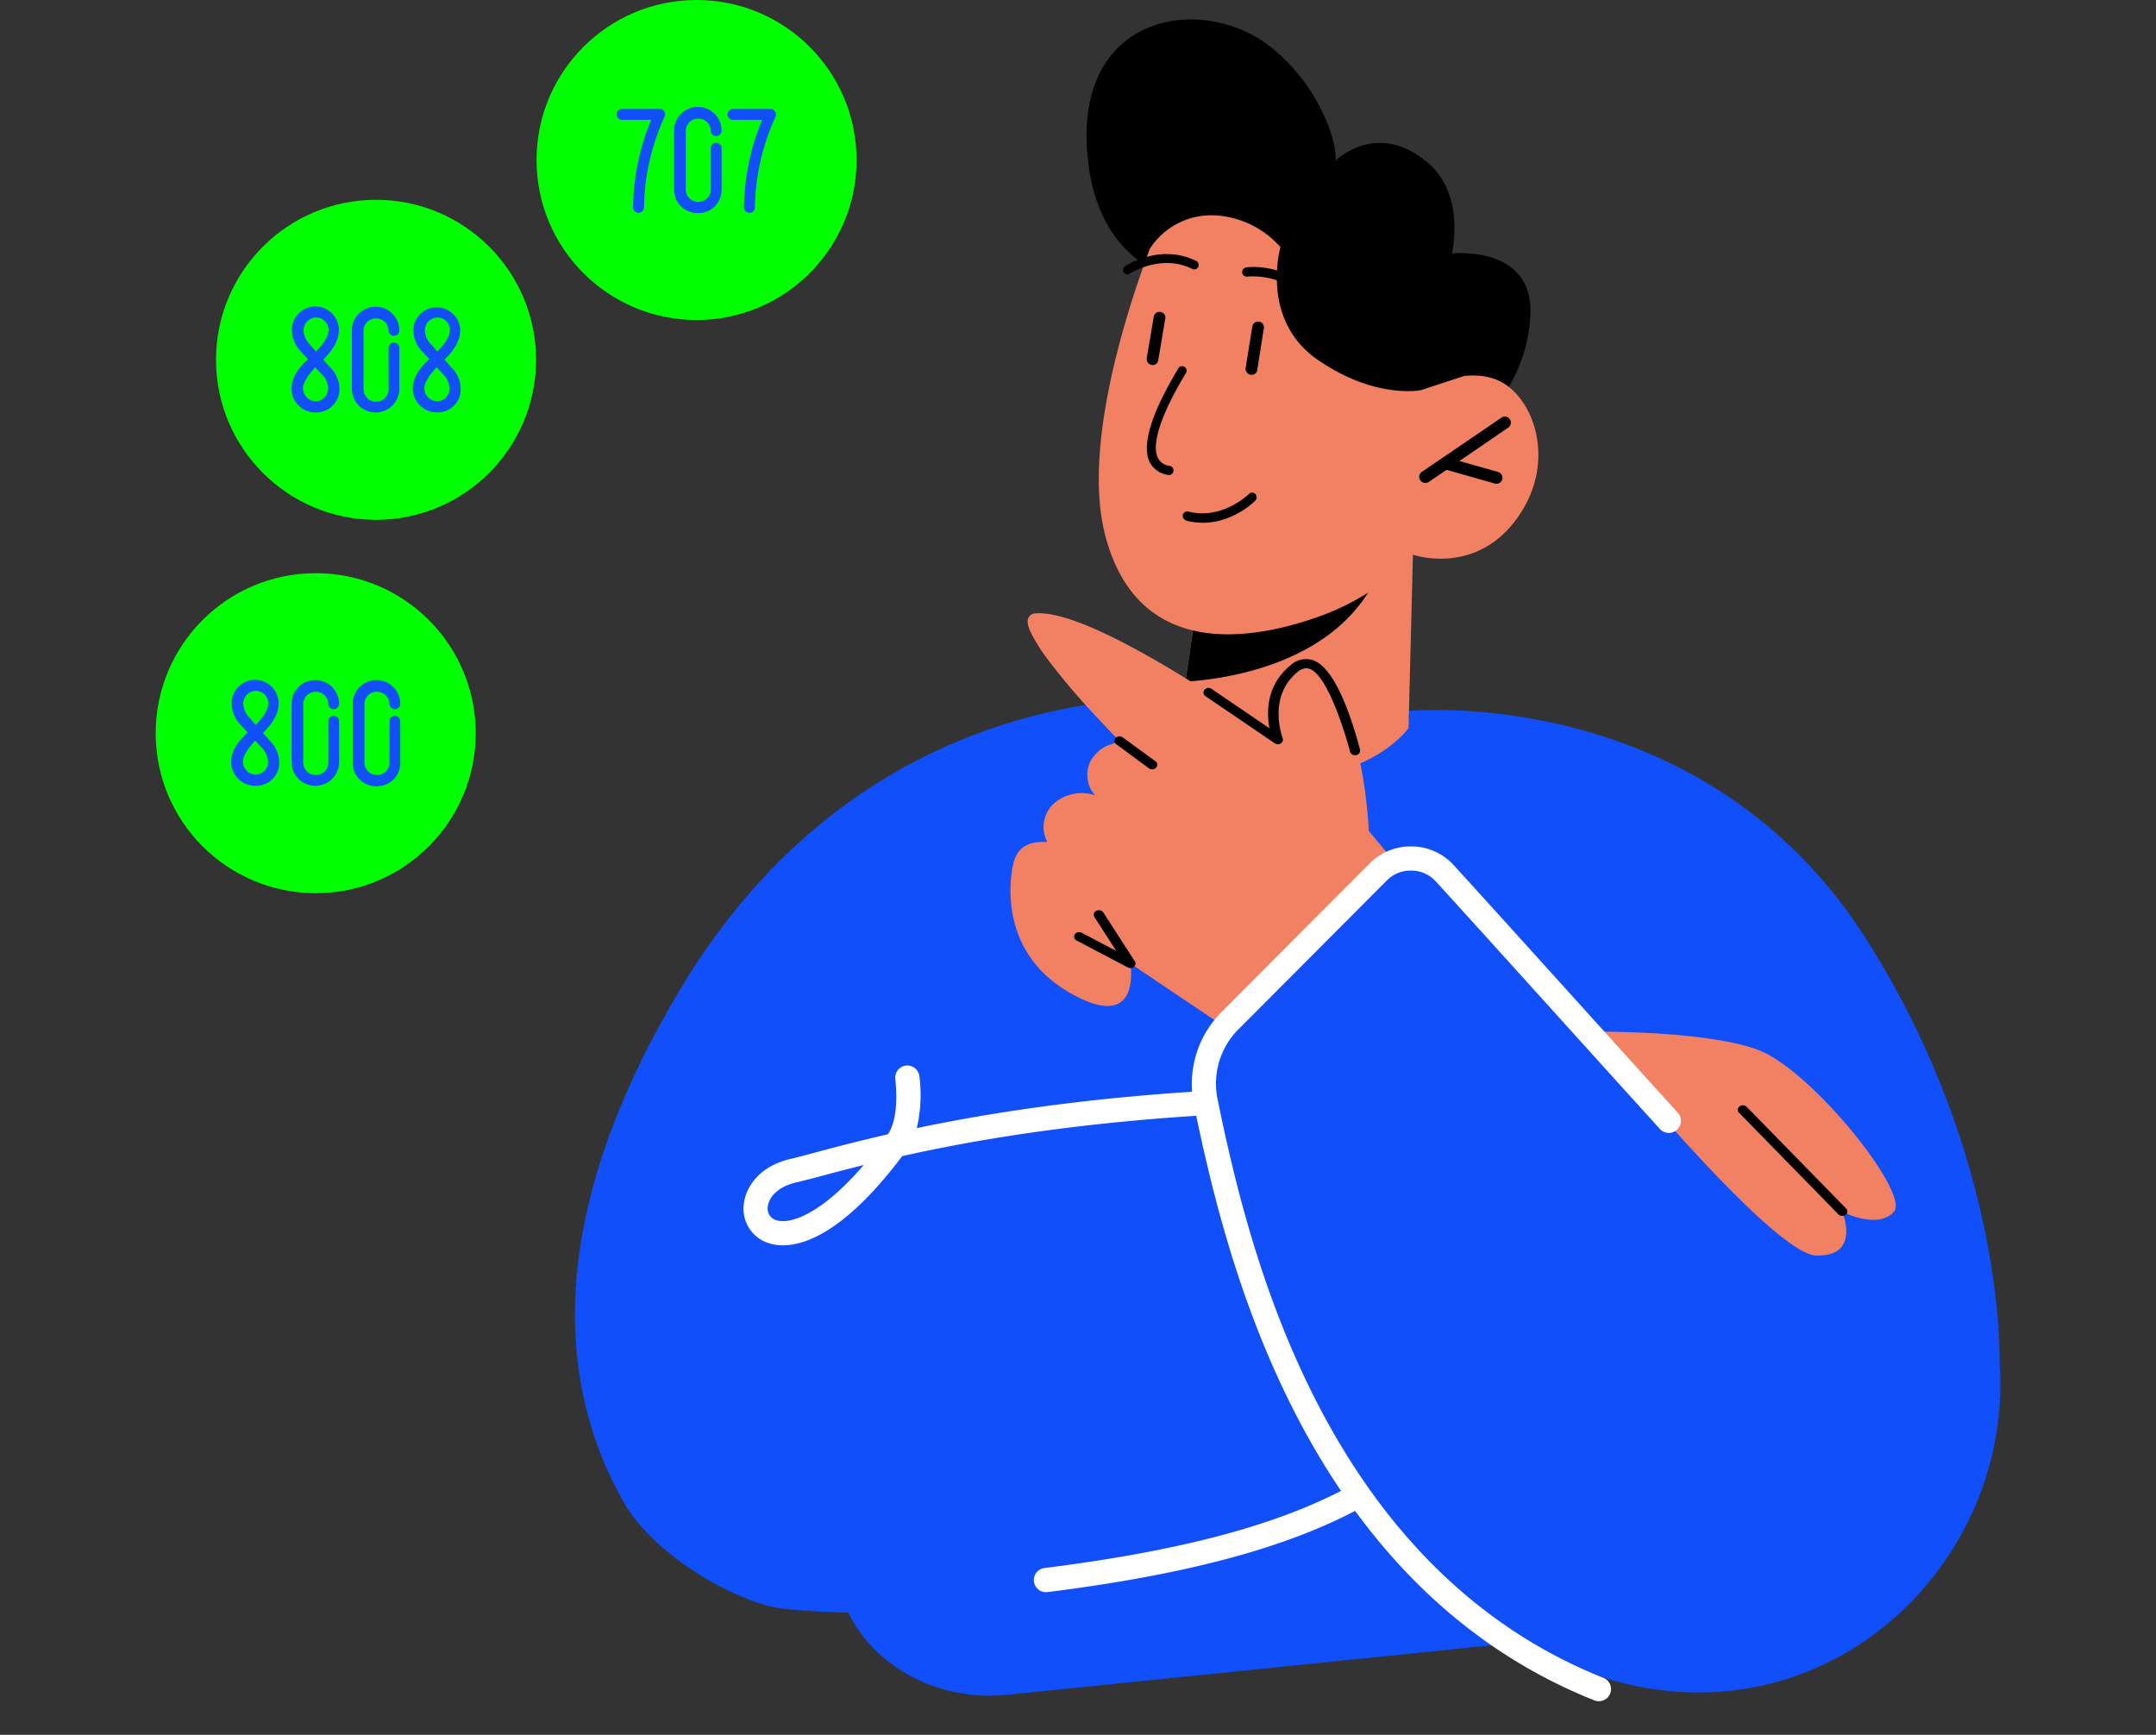 <svg xmlns="http://www.w3.org/2000/svg" viewBox="0 0 665.43 535.48"><rect x="0" y="0" width="665.43" height="535.48" fill="#333333" stroke="none"/><defs><style>.cls-1{fill:#104ff9;}.cls-2{fill:#f28163;}.cls-3{fill:lime;}.cls-4{fill:#fff;}.cls-5{fill:none;}</style></defs><g id="Layer_2" data-name="Layer 2"><g id="Layer_4" data-name="Layer 4"><path d="M387.78,88.71S342.06,96.29,336,51.16c-6.43-48,36.43-53.79,57.37-35.69a57.73,57.73,0,0,1,13.08,15.85c6.77,12.29,5.69,18.35,5.69,18.35s12.74-12.9,28.65.65c11.68,10,7.33,27.92,7.33,27.92s25-2.76,24.24,18.69a47.46,47.46,0,0,1-15.7,33.4Z"/><path class="cls-1" d="M434.7,219.47s91.21-9.19,141.69,71c42.86,68.07,40.74,129.89,40.74,129.89L475.07,402Z"/><path class="cls-1" d="M491.6,504.66,310.77,523.13c-25.93,2.65-49.57-14.15-52.54-37.34L249.57,418c-3-23.18,15.83-44.31,41.77-47l180.82-18.47c25.94-2.65,49.58,14.15,52.54,37.33l8.66,67.77C536.32,480.87,517.53,502,491.6,504.66Z"/><path class="cls-1" d="M192.2,463.19c-21-37.47-23.2-89.19,17.56-157.53,62-104,165.2-89.57,165.2-89.57s83.55-1,116.67,28.88c23.65,21.34,5.26,96.71-.93,183.73,0,0-129.49,79.78-248.67,67.91C229.31,495.35,202.28,481.21,192.2,463.19Z"/><path class="cls-2" d="M436.09,171.21l-1.35,53.49s-10,15.14-41.39,16.89c-23.36,1.31-31.42-4.17-31.42-4.17l3.93-27,3.87-26.34,56.82-11Z"/><path d="M426.55,173.07a17.72,17.72,0,0,1-1.68,5.12c-12.64,26.42-45.51,31.36-59,32.22l3.87-26.34Z"/><path class="cls-2" d="M360.88,61.84s-29.77,66.36-19.64,103.9,44.3,32,64.78,24.95,30.07-19.47,30.07-19.47,19,6.65,31.93-10.95,5.27-38-5.57-42.81-23.86,3-23.86,3l10.33-19.27a177.18,177.18,0,0,0-17.57-30.87c-5.87-8.13-23.6-3.24-31.57-8.48-6.2-4.08-2.29-19.37-9.37-19C381.06,43.3,371.08,48.73,360.88,61.84Z"/><path d="M440,149.08a1.93,1.93,0,0,0,1-.32L465.48,132a1.86,1.86,0,1,0-2.1-3.07l-24.54,16.72a1.86,1.86,0,0,0,1.11,3.4Z"/><path d="M461.92,149.33a1.86,1.86,0,0,0,.45-3.65l-15.76-4.48a1.86,1.86,0,0,0-1,3.58l15.77,4.48A1.54,1.54,0,0,0,461.92,149.33Z"/><path d="M354.87,76.81a22.6,22.6,0,0,1,19.42-10.36,28.9,28.9,0,0,1,20.91,9.84S388.77,98.61,406.62,111s32,9.41,32,9.41l13.28-4.36,10.14-19L421.77,59.38,376.34,27.82,350.65,50Z"/><path class="cls-2" d="M598.83,438.09s-11.36,97.74-98.53,80.08c-99-20.06-123-201.66-123-201.66L348.88,297.4s3.82,22.23-19.09,8.81-17.75-38.09-16.64-41c2-5.36,6.86-5.37,10.08-5.34a9.88,9.88,0,0,1,1.87-11.7,13.05,13.05,0,0,1,12.88-2.7A9.5,9.5,0,0,1,336.55,235a11.06,11.06,0,0,1,5.59-5c1-.42,2.69-.49,2.49-1.77-.11-.69-.82-1.26-1.31-1.77q-2.77-2.9-5.49-5.83a209.66,209.66,0,0,1-14-16.5,55.69,55.69,0,0,1-5.06-7.72c-.81-1.54-1.94-3.65-1.48-5.41a2.41,2.41,0,0,1,2.39-1.67c19.11-1.44,74.68,39,74.68,39s-1.3-22.13,12.05-17.54c14.4,5,16.06,45.69,16.06,45.69L565.35,428.16Z"/><path d="M331.73,288.4a1.31,1.31,0,0,0,.56,1.91l15.8,8.3a1.68,1.68,0,0,0,.67.19,1.79,1.79,0,0,0,1.23-.4,1.3,1.3,0,0,0,.25-1.69l-9.7-15.06a1.58,1.58,0,0,0-1-.65,1.65,1.65,0,0,0-1.18.14,1.33,1.33,0,0,0-.73.85,1.25,1.25,0,0,0,.15,1.06l6.74,10.47-10.7-5.62a1.7,1.7,0,0,0-.79-.19A1.59,1.59,0,0,0,331.73,288.4Z"/><path d="M346.51,227.6a1.73,1.73,0,0,0-1.15-.31,1.59,1.59,0,0,0-1.05.5,1.28,1.28,0,0,0-.35,1,1.36,1.36,0,0,0,.56.94l10.07,7.41a1.66,1.66,0,0,0,.87.31,1.61,1.61,0,0,0,1.33-.5,1.3,1.3,0,0,0-.21-2Z"/><path d="M403.15,206.28a3.42,3.42,0,0,1,.84.11c6.15,1.71,12.07,23.23,12.72,25.68a1.59,1.59,0,0,0,1.89,1,1.41,1.41,0,0,0,1.16-1.69l-.11-.41c-2-7.52-7.3-25.23-14.73-27.29a7,7,0,0,0-6.51,1.58c-7.11,5.75-7.57,13.44-6.71,18.89l.11.64-17.88-12.16a1.73,1.73,0,0,0-1.16-.28,1.68,1.68,0,0,0-1,.54,1.31,1.31,0,0,0,.3,2l21.39,14.54a1.68,1.68,0,0,0,.82.28h0a1.74,1.74,0,0,0,1.05-.27,1.32,1.32,0,0,0,.55-1.59c0-.12-4.89-12.76,4.67-20.48A4.15,4.15,0,0,1,403.15,206.28Z"/><path d="M355.42,112.65a1.86,1.86,0,0,1-1.48-2.11l2.14-12.71a1.81,1.81,0,0,1,2.08-1.54,1.7,1.7,0,0,1,1.47,2.12l-2.13,12.71A1.75,1.75,0,0,1,355.42,112.65Z"/><path d="M385.94,115.66a1.86,1.86,0,0,1-1.48-2.11l2.05-12.73a1.8,1.8,0,0,1,2.07-1.54,1.75,1.75,0,0,1,1.48,2.12l-2,12.72A1.75,1.75,0,0,1,385.94,115.66Z"/><path d="M403.64,93.18A1.42,1.42,0,0,0,405,90.93c-7.6-9.93-19.89-8.5-20.38-8.4a1.5,1.5,0,0,0-1.24,1.59,1.41,1.41,0,0,0,1.54,1.26c.1,0,11.34-1.32,17.95,7.37A1.27,1.27,0,0,0,403.64,93.18Z"/><path d="M367.45,161c11.33,2.16,19.66-6.09,20-6.51a1.42,1.42,0,0,0,0-2,1.34,1.34,0,0,0-2,0c-.1.08-8.2,8.08-18.68,5.41a1.43,1.43,0,0,0-1.7,1,1.52,1.52,0,0,0,1,1.73A7.51,7.51,0,0,0,367.45,161Z"/><path d="M347.69,84.66a1.17,1.17,0,0,0,1-.2c.11-.08,9.64-6.27,19.34-1.43a1.39,1.39,0,0,0,1.8-.62,1.43,1.43,0,0,0-.58-1.85c-11.08-5.48-21.57,1.3-22,1.6a1.51,1.51,0,0,0-.47,1.94A1.93,1.93,0,0,0,347.69,84.66Z"/><path d="M360.52,146.6a1.42,1.42,0,0,0,.53-2.79,4.58,4.58,0,0,1-3.8-2.75c-1.81-4.3,1.24-13.46,8.78-25.91a1.38,1.38,0,0,0-.48-1.92,1.32,1.32,0,0,0-1.88.51c-8.24,13.67-11.18,23.23-9,28.57A7.53,7.53,0,0,0,360.52,146.6Z"/><circle class="cls-3" cx="97.44" cy="226.31" r="49.39"/><path class="cls-1" d="M83.37,228.73l-2.21-2.49.14-.14c1.93-1.94,4.7-5.12,4.7-9a7.26,7.26,0,0,0-14.52,0,9.92,9.92,0,0,0,2.91,6.78l2.07,2.21c-2.07,1.93-5.12,5-5.12,9.26A7.42,7.42,0,0,0,79,242.55a7.13,7.13,0,0,0,7.19-7.19A9.4,9.4,0,0,0,83.37,228.73Zm-4.56-15.49a3.87,3.87,0,0,1,4,3.74c0,2.76-2.49,5.25-3.73,6.63l-.14.14L77,221.54a6.72,6.72,0,0,1-1.93-4.29A4,4,0,0,1,78.81,213.24ZM79,239.09a4,4,0,0,1-4-3.73c-.14-1.52.83-2.9,1.66-4.28.69-.83,1.52-1.8,2.07-2.49l2.07,2.21a6.64,6.64,0,0,1,1.94,4.28A3.86,3.86,0,0,1,79,239.09Z"/><path class="cls-1" d="M97.19,209.93A7.3,7.3,0,0,0,90,217.11V235.5a7.33,7.33,0,0,0,14.65,0V222.64a1.66,1.66,0,0,0-3.32,0V235.5a3.8,3.8,0,0,1-3.73,3.73,3.87,3.87,0,0,1-4-3.73V217.25a3.81,3.81,0,0,1,3.73-3.73,3.87,3.87,0,0,1,4,3.73,1.66,1.66,0,0,0,3.32,0A7.31,7.31,0,0,0,97.19,209.93Z"/><path class="cls-1" d="M116.06,209.93a7.31,7.31,0,0,0-7.19,7.18V235.5a7.21,7.21,0,0,0,7.47,7.19,7.13,7.13,0,0,0,7.19-7.19V222.64a1.66,1.66,0,0,0-3.32,0V235.5a3.8,3.8,0,0,1-3.73,3.73,3.87,3.87,0,0,1-4-3.73V217.25a3.81,3.81,0,0,1,3.73-3.73,3.87,3.87,0,0,1,4,3.73,1.66,1.66,0,1,0,3.32,0A7.31,7.31,0,0,0,116.06,209.93Z"/><circle class="cls-3" cx="116.06" cy="111.06" r="49.39"/><path class="cls-1" d="M102,113.48,99.75,111l.14-.14c1.93-1.94,4.7-5.12,4.7-9a7.26,7.26,0,0,0-14.52,0A9.93,9.93,0,0,0,93,108.65l2.07,2.21c-2.07,1.93-5.11,5-5.11,9.26a7.41,7.41,0,0,0,7.6,7.19,7.13,7.13,0,0,0,7.19-7.19A9.44,9.44,0,0,0,102,113.48ZM97.4,98a3.87,3.87,0,0,1,4,3.73c0,2.77-2.49,5.26-3.73,6.64l-.14.14L95.6,106.3A6.72,6.72,0,0,1,93.67,102,4,4,0,0,1,97.4,98Zm.14,25.85a4,4,0,0,1-4-3.73c-.14-1.52.83-2.9,1.66-4.29.69-.83,1.52-1.79,2.07-2.48l2.08,2.21a6.67,6.67,0,0,1,1.93,4.28A3.86,3.86,0,0,1,97.54,123.85Z"/><path class="cls-1" d="M115.79,94.68a7.31,7.31,0,0,0-7.19,7.19v18.39a7.33,7.33,0,0,0,14.65,0V107.4a1.66,1.66,0,1,0-3.32,0v12.86A3.81,3.81,0,0,1,116.2,124a3.87,3.87,0,0,1-4-3.73V102a3.8,3.8,0,0,1,3.73-3.73,3.87,3.87,0,0,1,4,3.73,1.66,1.66,0,1,0,3.32,0A7.31,7.31,0,0,0,115.79,94.68Z"/><path class="cls-1" d="M139.42,113.48,137.21,111l.14-.14c1.94-1.94,4.7-5.12,4.7-9a7.26,7.26,0,0,0-14.51,0,9.92,9.92,0,0,0,2.9,6.78l2.07,2.21c-2.07,1.93-5.11,5-5.11,9.26a7.41,7.41,0,0,0,7.6,7.19,7.13,7.13,0,0,0,7.19-7.19A9.44,9.44,0,0,0,139.42,113.48ZM134.86,98a3.87,3.87,0,0,1,4,3.73c0,2.77-2.49,5.26-3.73,6.64l-.14.14-1.94-2.21a6.72,6.72,0,0,1-1.93-4.29A4,4,0,0,1,134.86,98Zm.14,25.85a4,4,0,0,1-4-3.73c-.14-1.52.83-2.9,1.66-4.29.69-.83,1.52-1.79,2.07-2.48l2.08,2.21a6.67,6.67,0,0,1,1.93,4.28A3.86,3.86,0,0,1,135,123.85Z"/><circle class="cls-3" cx="214.99" cy="49.39" r="49.39"/><path class="cls-1" d="M215.24,33a7.32,7.32,0,0,0-7.19,7.19V58.58a7.2,7.2,0,0,0,7.47,7.19,7.13,7.13,0,0,0,7.19-7.19V45.73a1.66,1.66,0,0,0-3.32,0V58.58a3.81,3.81,0,0,1-3.73,3.74,3.87,3.87,0,0,1-4-3.74V40.34a3.8,3.8,0,0,1,3.73-3.73,3.87,3.87,0,0,1,4,3.73,1.66,1.66,0,1,0,3.32,0A7.31,7.31,0,0,0,215.24,33Z"/><path class="cls-1" d="M197.08,65.69A1.69,1.69,0,0,1,195.39,64,72.15,72.15,0,0,1,201,37h-9a1.69,1.69,0,1,1,0-3.38h11.58a1.69,1.69,0,0,1,1.51,2.45A69.29,69.29,0,0,0,198.77,64,1.69,1.69,0,0,1,197.08,65.69Z"/><path class="cls-1" d="M231.31,65.69A1.69,1.69,0,0,1,229.62,64a72.15,72.15,0,0,1,5.63-27h-9a1.69,1.69,0,1,1,0-3.38h11.58a1.69,1.69,0,0,1,1.5,2.45A69.57,69.57,0,0,0,233,64,1.69,1.69,0,0,1,231.31,65.69Z"/><path class="cls-4" d="M241.64,384.39a14,14,0,0,1-4.7-.77,11.09,11.09,0,0,1-7.43-11.34c.31-5.25,4.32-12.22,14.61-14.6,1.94-.44,4.5-1.12,7.73-2,5.56-1.48,12.92-3.44,22.19-5.56,2.27-3.34,3.07-9.22,2.3-17a3.74,3.74,0,1,1,7.44-.73,44.51,44.51,0,0,1-.82,15.82c21.27-4.46,50.62-9.19,89-11.47a3.74,3.74,0,0,1,.44,7.47c-41.67,2.48-72.58,7.88-93.94,12.64C261.13,379.87,248.71,384.38,241.64,384.39Zm24.95-24.79c-5,1.25-9.29,2.38-12.82,3.32-3.3.88-5.9,1.58-8,2.05-6.26,1.45-8.67,5.08-8.82,7.75a3.67,3.67,0,0,0,2.48,3.86c1.3.46,5.07,1.1,11.86-3.12C256.06,370.52,261.24,365.81,266.59,359.6Z"/><path class="cls-4" d="M322.82,491.45a3.74,3.74,0,0,1-.47-7.45c44.23-5.56,75.08-14.09,97.1-26.84a3.74,3.74,0,1,1,3.75,6.47c-22.92,13.27-54.66,22.11-99.91,27.8Z"/><path class="cls-1" d="M432.9,265l-63.33,60.14S394.48,464.66,472.15,508s150.13-18.37,145-87.68S432.9,265,432.9,265Z"/><path class="cls-2" d="M490.7,318.43s35.5-.51,51.93,5.64S589.57,368.3,584.57,374s-16,0-16,0,6,13.9-8,13.54S490.7,318.43,490.7,318.43Z"/><path d="M569.77,373l-30.68-31.36a1.63,1.63,0,0,0-1.18-.48,1.68,1.68,0,0,0-1,.34,1.3,1.3,0,0,0-.14,2l30.68,31.37a1.75,1.75,0,0,0,2.21.13A1.31,1.31,0,0,0,569.77,373Z"/><path class="cls-4" d="M493.48,525.12a3.81,3.81,0,0,1-1.39-.27c-39.14-15.59-70.27-45.54-92.53-89-17.26-33.73-25.71-68.63-31.14-95.27a31.46,31.46,0,0,1,8.88-28.48l45.61-45.77a17.79,17.79,0,0,1,12.93-5.06,17.59,17.59,0,0,1,12.61,5.54c6.07,6.61,18.94,20.86,33.84,37.35,11.18,12.37,23.59,26.1,35.38,39.11a3.74,3.74,0,1,1-5.54,5c-11.79-13-24.21-26.74-35.38-39.12-14.9-16.48-27.76-30.71-33.81-37.3a10.08,10.08,0,0,0-7.25-3.12,10.25,10.25,0,0,0-7.48,2.86l-45.62,45.77a23.73,23.73,0,0,0-6.84,21.71c5.33,26.17,13.62,60.43,30.47,93.36,21.4,41.81,51.23,70.56,88.64,85.46a3.74,3.74,0,0,1-1.38,7.22Z"/><rect class="cls-5" width="665.43" height="535.48"/></g></g></svg>